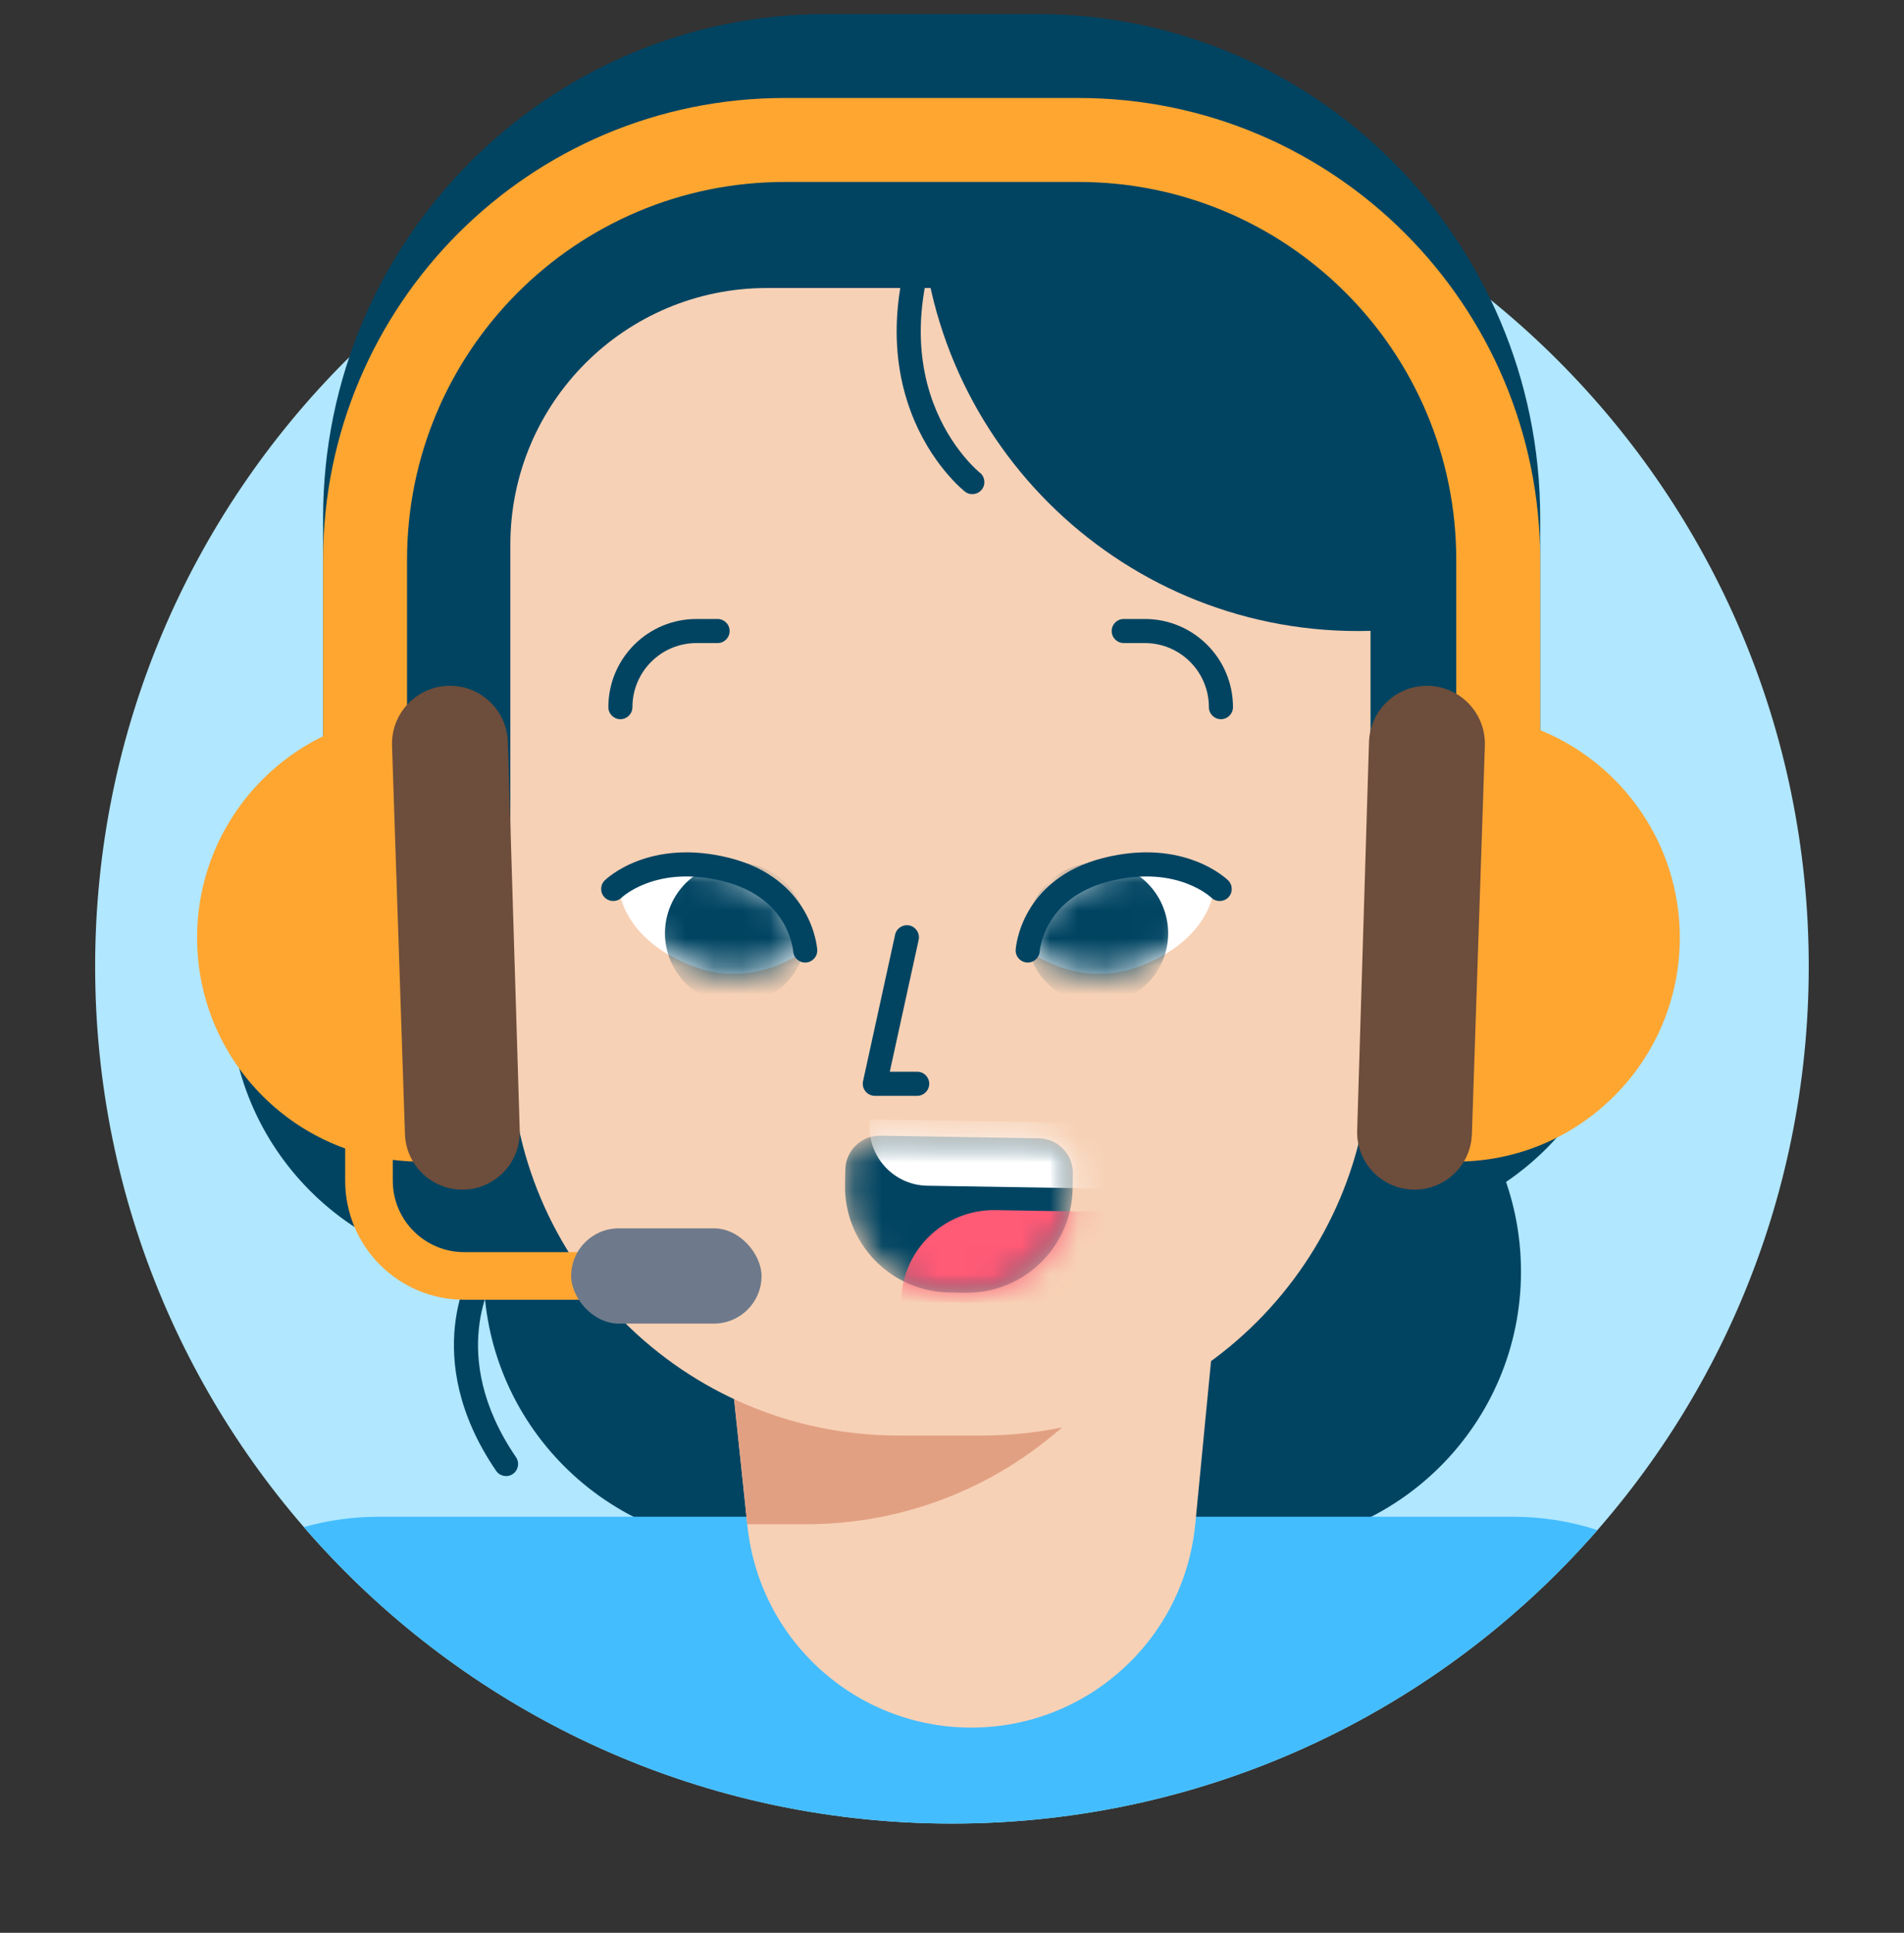 <svg width="68" height="69" viewBox="0 0 68 69" fill="none" xmlns="http://www.w3.org/2000/svg">
<rect x="0" y="0" width="68" height="69" fill="#333333" stroke="none"/>
<g clip-path="url(#clip0_6010_278789)">
<path d="M64.598 34.5C64.598 51.4 50.898 65.1 33.998 65.1C17.099 65.1 3.398 51.4 3.398 34.5C3.398 17.601 17.099 3.9 33.998 3.9C50.898 3.9 64.598 17.601 64.598 34.5Z" fill="#B1E7FF"/>
<path d="M11.539 18.487C11.539 8.553 19.592 0.5 29.526 0.5H37.02C46.954 0.5 55.007 8.553 55.007 18.487V33.475H11.539V18.487Z" fill="#004462"/>
<path fill-rule="evenodd" clip-rule="evenodd" d="M44.493 50.453C44.493 55.881 40.092 60.281 34.664 60.281C29.236 60.281 24.836 55.881 24.836 50.453C24.836 45.025 29.236 40.625 34.664 40.625C40.092 40.625 44.493 45.025 44.493 50.453Z" fill="#004462"/>
<path fill-rule="evenodd" clip-rule="evenodd" d="M58.102 34.057C58.102 39.485 53.702 43.885 48.274 43.885C42.846 43.885 38.445 39.485 38.445 34.057C38.445 28.629 42.846 24.229 48.274 24.229C53.702 24.229 58.102 28.629 58.102 34.057Z" fill="#004462"/>
<path fill-rule="evenodd" clip-rule="evenodd" d="M17.5 45.032C17.702 45.158 17.763 45.423 17.638 45.624L17.637 45.627L17.626 45.645C17.616 45.662 17.6 45.691 17.581 45.729C17.541 45.806 17.485 45.924 17.424 46.079C17.303 46.389 17.165 46.845 17.104 47.416C16.982 48.549 17.16 50.163 18.429 52.022C18.563 52.218 18.512 52.486 18.316 52.62C18.12 52.754 17.852 52.704 17.718 52.507C16.328 50.47 16.106 48.65 16.248 47.324C16.319 46.665 16.479 46.135 16.623 45.766C16.695 45.581 16.763 45.437 16.815 45.336C16.841 45.286 16.862 45.246 16.878 45.218C16.886 45.204 16.893 45.193 16.898 45.185L16.904 45.175L16.906 45.171L16.907 45.17C16.907 45.17 16.907 45.169 17.272 45.397L16.907 45.169C17.033 44.968 17.299 44.906 17.5 45.032Z" fill="#004462"/>
<path fill-rule="evenodd" clip-rule="evenodd" d="M54.321 45.397C54.321 50.824 49.921 55.225 44.493 55.225C39.065 55.225 34.664 50.824 34.664 45.397C34.664 39.968 39.065 35.568 44.493 35.568C49.921 35.568 54.321 39.968 54.321 45.397Z" fill="#004462"/>
<path fill-rule="evenodd" clip-rule="evenodd" d="M27.86 35.57C27.86 40.998 23.46 45.398 18.032 45.398C12.604 45.398 8.203 40.998 8.203 35.57C8.203 30.142 12.604 25.742 18.032 25.742C23.46 25.742 27.86 30.142 27.86 35.57Z" fill="#004462"/>
<path fill-rule="evenodd" clip-rule="evenodd" d="M36.93 45.397C36.93 50.824 32.53 55.225 27.102 55.225C21.674 55.225 17.273 50.824 17.273 45.397C17.273 39.968 21.674 35.568 27.102 35.568C32.53 35.568 36.93 39.968 36.93 45.397Z" fill="#004462"/>
<path d="M57.051 54.623C51.442 61.044 43.194 65.1 33.998 65.1C24.751 65.1 16.462 60.999 10.852 54.516C11.697 54.276 12.591 54.147 13.516 54.147H54.037C55.091 54.147 56.103 54.314 57.051 54.623Z" fill="#44BDFF"/>
<path fill-rule="evenodd" clip-rule="evenodd" d="M34.688 61.674C38.827 61.674 42.289 58.531 42.688 54.411L44.434 36.369L24.766 36.173L26.695 54.479C27.126 58.57 30.575 61.674 34.688 61.674Z" fill="#F7D1B5"/>
<path d="M26.689 54.415H28.773C36.423 54.415 42.625 48.213 42.625 40.563V36.35L24.766 36.172L26.689 54.415Z" fill="#E2A083"/>
<path fill-rule="evenodd" clip-rule="evenodd" d="M54.244 34.954C54.244 37.862 51.886 40.22 48.978 40.22C46.069 40.22 43.711 37.862 43.711 34.954C43.711 32.045 46.069 29.688 48.978 29.688C51.886 29.688 54.244 32.045 54.244 34.954Z" fill="#F7D1B5"/>
<path fill-rule="evenodd" clip-rule="evenodd" d="M23.041 34.954C23.041 37.862 20.683 40.22 17.774 40.22C14.866 40.22 12.508 37.862 12.508 34.954C12.508 32.045 14.866 29.688 17.774 29.688C20.683 29.688 23.041 32.045 23.041 34.954Z" fill="#F7D1B5"/>
<path fill-rule="evenodd" clip-rule="evenodd" d="M23.041 34.954C23.041 37.862 20.683 40.22 17.774 40.22C14.866 40.22 12.508 37.862 12.508 34.954C12.508 32.045 14.866 29.688 17.774 29.688C20.683 29.688 23.041 32.045 23.041 34.954Z" fill="#F7D1B5"/>
<path fill-rule="evenodd" clip-rule="evenodd" d="M35.096 51.246H32.078C24.428 51.246 18.227 45.044 18.227 37.394V19.442C18.227 14.383 22.328 10.282 27.387 10.282H39.787C44.846 10.282 48.947 14.383 48.947 19.442V37.394C48.947 45.044 42.745 51.246 35.096 51.246Z" fill="#F7D1B5"/>
<mask id="mask0_6010_278789" style="mask-type:alpha" maskUnits="userSpaceOnUse" x="30" y="40" width="9" height="7">
<path d="M30.189 41.759L30.18 42.298C30.146 44.386 31.811 46.107 33.9 46.141L34.465 46.15C36.554 46.185 38.274 44.519 38.308 42.431L38.318 41.892C38.329 41.21 37.784 40.647 37.101 40.636L31.446 40.543C31.439 40.543 31.432 40.543 31.425 40.543C30.751 40.543 30.2 41.084 30.189 41.759Z" fill="white"/>
</mask>
<g mask="url(#mask0_6010_278789)">
<path fill-rule="evenodd" clip-rule="evenodd" d="M34.465 46.151L33.9 46.141C31.811 46.107 30.146 44.386 30.18 42.297L30.189 41.76C30.2 41.077 30.763 40.532 31.446 40.543L37.101 40.636C37.784 40.647 38.328 41.21 38.317 41.893L38.308 42.431C38.274 44.519 36.553 46.185 34.465 46.151Z" fill="#004462"/>
</g>
<mask id="mask1_6010_278789" style="mask-type:alpha" maskUnits="userSpaceOnUse" x="30" y="40" width="9" height="7">
<path d="M30.189 41.759L30.18 42.298C30.146 44.386 31.811 46.107 33.9 46.141L34.465 46.15C36.554 46.185 38.274 44.519 38.308 42.431L38.318 41.892C38.329 41.21 37.784 40.647 37.101 40.636L31.446 40.543C31.439 40.543 31.432 40.543 31.425 40.543C30.751 40.543 30.2 41.084 30.189 41.759Z" fill="white"/>
</mask>
<g mask="url(#mask1_6010_278789)">
<path fill-rule="evenodd" clip-rule="evenodd" d="M40.384 46.599L32.18 46.464C32.21 44.632 33.72 43.169 35.553 43.2L40.438 43.28L40.384 46.599Z" fill="#FF5A76"/>
</g>
<mask id="mask2_6010_278789" style="mask-type:alpha" maskUnits="userSpaceOnUse" x="30" y="40" width="9" height="7">
<path d="M30.189 41.759L30.18 42.298C30.146 44.386 31.811 46.107 33.9 46.141L34.465 46.15C36.554 46.185 38.274 44.519 38.308 42.431L38.318 41.892C38.329 41.21 37.784 40.647 37.101 40.636L31.446 40.543C31.439 40.543 31.432 40.543 31.425 40.543C30.751 40.543 30.2 41.084 30.189 41.759Z" fill="white"/>
</mask>
<g mask="url(#mask2_6010_278789)">
<path fill-rule="evenodd" clip-rule="evenodd" d="M41.357 42.464L33.117 42.329C31.959 42.31 31.036 41.356 31.055 40.199L31.059 39.963L41.395 40.132L41.357 42.464Z" fill="white"/>
</g>
<path fill-rule="evenodd" clip-rule="evenodd" d="M32.481 33.039C32.713 33.09 32.86 33.32 32.809 33.552L31.778 38.259H32.757C32.994 38.259 33.187 38.451 33.187 38.689C33.187 38.927 32.994 39.12 32.757 39.12H31.243C31.113 39.12 30.989 39.06 30.908 38.959C30.826 38.857 30.795 38.724 30.823 38.597L31.968 33.368C32.019 33.136 32.249 32.989 32.481 33.039Z" fill="#004462"/>
<path fill-rule="evenodd" clip-rule="evenodd" d="M39.703 22.527C39.703 22.289 39.896 22.097 40.133 22.097H40.887C42.625 22.097 44.035 23.506 44.035 25.244C44.035 25.482 43.842 25.675 43.604 25.675C43.367 25.675 43.174 25.482 43.174 25.244C43.174 23.981 42.15 22.957 40.887 22.957H40.133C39.896 22.957 39.703 22.765 39.703 22.527Z" fill="#004462"/>
<path fill-rule="evenodd" clip-rule="evenodd" d="M24.874 22.957C23.611 22.957 22.587 23.981 22.587 25.244C22.587 25.482 22.395 25.675 22.157 25.675C21.919 25.675 21.727 25.482 21.727 25.244C21.727 23.506 23.136 22.097 24.874 22.097H25.628C25.866 22.097 26.058 22.289 26.058 22.527C26.058 22.765 25.866 22.957 25.628 22.957H24.874Z" fill="#004462"/>
<path fill-rule="evenodd" clip-rule="evenodd" d="M43.309 31.956C43.309 31.956 42.246 30.45 39.513 31.181C36.78 31.912 36.703 33.926 36.703 33.926C36.703 33.926 38.424 35.267 40.511 34.561C43.07 33.696 43.309 31.956 43.309 31.956Z" fill="white"/>
<mask id="mask3_6010_278789" style="mask-type:alpha" maskUnits="userSpaceOnUse" x="36" y="30" width="8" height="5">
<path d="M39.513 31.179C36.78 31.91 36.703 33.924 36.703 33.924C36.703 33.924 38.424 35.265 40.511 34.56C43.07 33.694 43.309 31.955 43.309 31.955C43.309 31.955 42.62 30.979 40.928 30.979C40.517 30.979 40.047 31.036 39.513 31.179Z" fill="white"/>
</mask>
<g mask="url(#mask3_6010_278789)">
<path fill-rule="evenodd" clip-rule="evenodd" d="M36.779 34.07C37.195 35.403 38.612 36.146 39.944 35.731C41.277 35.316 42.02 33.899 41.605 32.566C41.19 31.233 39.773 30.49 38.44 30.905C37.107 31.321 36.364 32.738 36.779 34.07Z" fill="#004462"/>
</g>
<path fill-rule="evenodd" clip-rule="evenodd" d="M42.382 31.54C41.78 31.312 40.857 31.148 39.612 31.464L39.612 31.464C38.399 31.771 37.79 32.414 37.477 32.958C37.317 33.235 37.231 33.493 37.184 33.68C37.161 33.773 37.148 33.848 37.141 33.897C37.137 33.921 37.135 33.939 37.134 33.949L37.133 33.959L37.133 33.959L37.133 33.958L37.133 33.958C37.119 34.195 36.915 34.376 36.678 34.361C36.441 34.347 36.26 34.143 36.274 33.906L36.704 33.932C36.274 33.906 36.274 33.905 36.274 33.905L36.274 33.905L36.274 33.903L36.275 33.9L36.275 33.891L36.278 33.864C36.28 33.842 36.283 33.812 36.289 33.774C36.3 33.7 36.318 33.596 36.349 33.472C36.411 33.224 36.524 32.888 36.731 32.528C37.152 31.798 37.945 30.998 39.401 30.629C40.826 30.268 41.929 30.448 42.687 30.735C43.063 30.877 43.35 31.043 43.545 31.178C43.643 31.245 43.719 31.304 43.772 31.348C43.798 31.37 43.819 31.389 43.834 31.402L43.852 31.419L43.858 31.425L43.861 31.427L43.862 31.428L43.862 31.429C43.862 31.429 43.862 31.429 43.56 31.735L43.862 31.429C44.032 31.596 44.033 31.869 43.867 32.038C43.7 32.206 43.429 32.209 43.26 32.044C43.259 32.043 43.258 32.042 43.258 32.042L43.546 31.75C43.258 32.042 43.258 32.042 43.258 32.042L43.258 32.042L43.259 32.043L43.26 32.044L43.26 32.044L43.254 32.038C43.248 32.032 43.236 32.022 43.219 32.008C43.186 31.98 43.132 31.938 43.059 31.888C42.912 31.787 42.686 31.654 42.382 31.54ZM43.26 32.044C43.26 32.044 43.26 32.044 43.26 32.044L43.26 32.044ZM37.133 33.959L37.133 33.96L37.133 33.96C37.133 33.96 37.133 33.96 37.133 33.959ZM39.507 31.047L39.508 31.05L39.507 31.047Z" fill="#004462"/>
<path fill-rule="evenodd" clip-rule="evenodd" d="M22.152 31.956C22.152 31.956 23.215 30.45 25.948 31.181C28.681 31.912 28.758 33.926 28.758 33.926C28.758 33.926 27.037 35.267 24.95 34.561C22.391 33.696 22.152 31.956 22.152 31.956Z" fill="white"/>
<mask id="mask4_6010_278789" style="mask-type:alpha" maskUnits="userSpaceOnUse" x="22" y="30" width="7" height="5">
<path d="M25.948 31.179C28.681 31.91 28.758 33.924 28.758 33.924C28.758 33.924 27.037 35.265 24.95 34.56C22.391 33.694 22.152 31.955 22.152 31.955C22.152 31.955 22.841 30.979 24.533 30.979C24.944 30.979 25.414 31.036 25.948 31.179Z" fill="white"/>
</mask>
<g mask="url(#mask4_6010_278789)">
<path fill-rule="evenodd" clip-rule="evenodd" d="M28.689 34.069C28.274 35.402 26.857 36.145 25.525 35.73C24.192 35.315 23.449 33.898 23.864 32.565C24.279 31.232 25.696 30.489 27.029 30.904C28.361 31.32 29.105 32.737 28.689 34.069Z" fill="#004462"/>
</g>
<path fill-rule="evenodd" clip-rule="evenodd" d="M23.079 31.54C23.681 31.312 24.604 31.148 25.848 31.464L25.848 31.464C27.062 31.771 27.671 32.414 27.984 32.958C28.143 33.235 28.23 33.493 28.277 33.68C28.3 33.773 28.313 33.848 28.32 33.897C28.324 33.921 28.326 33.939 28.327 33.949L28.328 33.959L28.328 33.959L28.328 33.958L28.328 33.958C28.342 34.195 28.546 34.376 28.783 34.361C29.02 34.347 29.201 34.143 29.187 33.906L28.757 33.932C29.187 33.906 29.187 33.905 29.187 33.905L29.187 33.905L29.187 33.903L29.186 33.9L29.186 33.891L29.183 33.864C29.181 33.842 29.177 33.812 29.172 33.774C29.162 33.7 29.143 33.596 29.112 33.472C29.05 33.224 28.937 32.888 28.73 32.528C28.309 31.798 27.516 30.998 26.06 30.629C24.635 30.268 23.532 30.448 22.774 30.735C22.398 30.877 22.111 31.043 21.916 31.178C21.817 31.245 21.742 31.304 21.689 31.348C21.663 31.37 21.642 31.389 21.627 31.402L21.608 31.419L21.602 31.425L21.6 31.427L21.599 31.428L21.599 31.429C21.599 31.429 21.598 31.429 21.901 31.735L21.598 31.429C21.429 31.596 21.427 31.869 21.594 32.038C21.761 32.206 22.032 32.209 22.201 32.044C22.202 32.043 22.202 32.042 22.203 32.042L21.915 31.75C22.203 32.042 22.203 32.042 22.203 32.042L22.202 32.042L22.202 32.043L22.201 32.044L22.201 32.044L22.207 32.038C22.213 32.032 22.225 32.022 22.242 32.008C22.275 31.98 22.328 31.938 22.402 31.888C22.549 31.787 22.775 31.654 23.079 31.54ZM22.201 32.044C22.201 32.044 22.201 32.044 22.201 32.044L22.201 32.044ZM28.328 33.959L28.328 33.96L28.328 33.96C28.328 33.96 28.328 33.96 28.328 33.959ZM25.954 31.047L25.953 31.05L25.954 31.047Z" fill="#004462"/>
<path fill-rule="evenodd" clip-rule="evenodd" d="M54.705 21.24C55.219 16.756 53.917 12.155 50.917 8.555C49.674 7.064 48.196 5.82 46.562 4.854H33.015C32.928 5.522 32.867 6.2 32.867 6.893C32.867 15.528 39.867 22.528 48.502 22.528C50.708 22.528 52.803 22.064 54.705 21.24Z" fill="#004462"/>
<path fill-rule="evenodd" clip-rule="evenodd" d="M34.171 6.009C34.382 6.119 34.462 6.38 34.352 6.59C32.5 10.108 32.704 12.687 33.324 14.365C33.637 15.212 34.061 15.845 34.406 16.264C34.578 16.474 34.729 16.63 34.835 16.731C34.888 16.782 34.93 16.819 34.957 16.843C34.971 16.854 34.981 16.863 34.987 16.868L34.992 16.872C34.992 16.872 34.993 16.872 34.993 16.872C35.179 17.019 35.212 17.29 35.065 17.476C34.918 17.663 34.648 17.696 34.461 17.549L34.727 17.211C34.461 17.549 34.461 17.549 34.46 17.549L34.46 17.548L34.458 17.547L34.454 17.544L34.44 17.533C34.429 17.523 34.414 17.511 34.395 17.494C34.358 17.462 34.305 17.415 34.241 17.354C34.112 17.231 33.937 17.05 33.74 16.81C33.347 16.332 32.869 15.617 32.517 14.663C31.806 12.739 31.633 9.907 33.59 6.189C33.701 5.979 33.961 5.898 34.171 6.009Z" fill="#004462"/>
<path fill-rule="evenodd" clip-rule="evenodd" d="M28.027 6.496C20.576 6.496 14.537 12.536 14.537 19.986V29.978H11.539V19.986C11.539 10.88 18.921 3.498 28.027 3.498H38.519C47.625 3.498 55.007 10.88 55.007 19.986V29.978H52.009V19.986C52.009 12.536 45.969 6.496 38.519 6.496H28.027Z" fill="#FFA631"/>
<path d="M50 25.481H51.998C56.413 25.481 59.993 29.061 59.993 33.475C59.993 37.891 56.413 41.469 51.998 41.469H50V25.481Z" fill="#FFA631"/>
<path d="M48.893 26.489C48.928 25.371 49.844 24.482 50.962 24.482C52.132 24.482 53.069 25.452 53.031 26.621L52.568 40.487C52.531 41.592 51.625 42.469 50.519 42.469C49.362 42.469 48.434 41.513 48.47 40.356L48.893 26.489Z" fill="#6D4D3B"/>
<path d="M17.032 25.481H15.033C10.618 25.481 7.039 29.061 7.039 33.475C7.039 37.891 10.618 41.469 15.033 41.469H17.032V25.481Z" fill="#FFA631"/>
<path d="M18.138 26.489C18.104 25.371 17.188 24.482 16.07 24.482C14.9 24.482 13.962 25.452 14.001 26.621L14.463 40.487C14.5 41.592 15.407 42.469 16.513 42.469C17.669 42.469 18.597 41.513 18.562 40.356L18.138 26.489Z" fill="#6D4D3B"/>
<path fill-rule="evenodd" clip-rule="evenodd" d="M12.328 42.15V38.75H14.028V42.15C14.028 43.558 15.17 44.7 16.578 44.7H22.103V46.4H16.578C14.231 46.4 12.328 44.497 12.328 42.15Z" fill="#FFA631"/>
<rect x="20.398" y="43.851" width="6.8" height="3.4" rx="1.7" fill="#6E7A8B"/>
</g>
<defs>
<clipPath id="clip0_6010_278789">
<rect width="68" height="68" fill="white" transform="translate(0 0.5)"/>
</clipPath>
</defs>
</svg>
